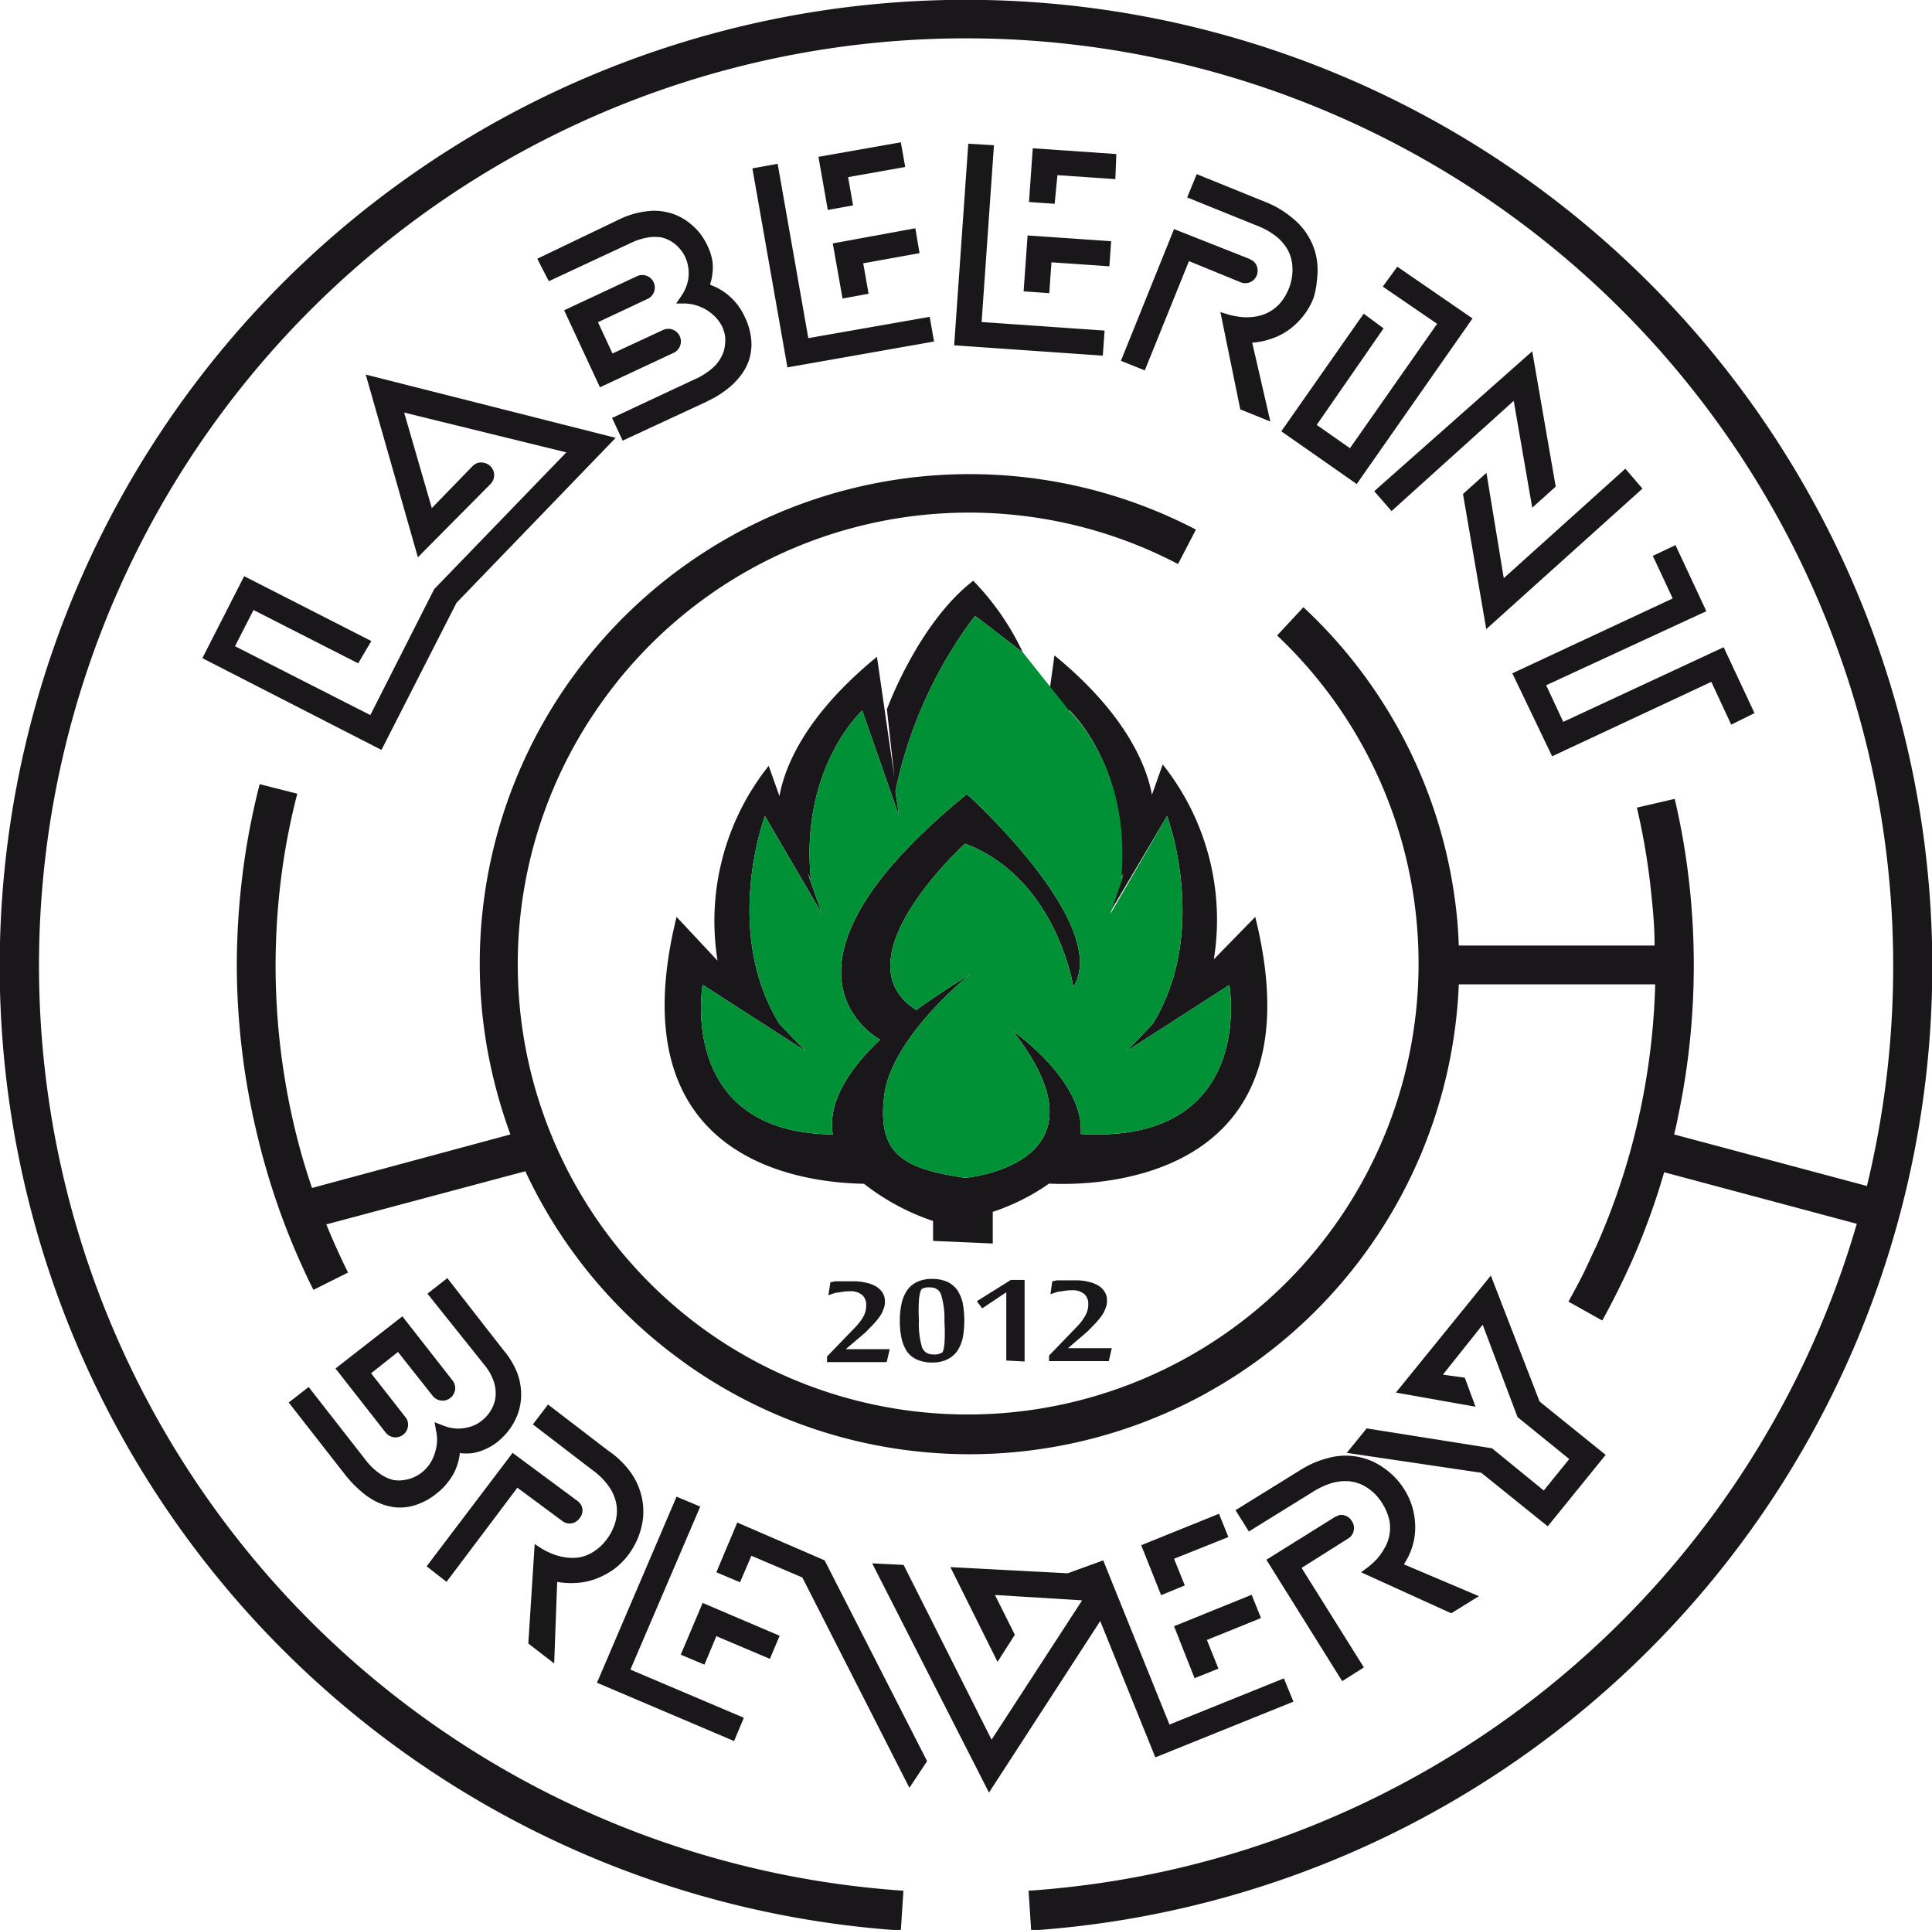 <?xml version="1.0" encoding="UTF-8"?> <svg xmlns="http://www.w3.org/2000/svg" viewBox="0 0 97.09 96.97"> <defs> <style>.cls-1{fill:#1a171b;}.cls-1,.cls-2{fill-rule:evenodd;}.cls-2{fill:#009036;}</style> </defs> <g id="Layer_2" data-name="Layer 2"> <g id="cdr_object"> <path class="cls-1" d="M21.82,29.6l6.64-6.87-8.15-2,1.39,4.8,2-2.06a.78.78,0,0,1,.3-.21.69.69,0,0,1,.35,0,.64.64,0,0,1,.29.16.62.62,0,0,1,.17.28.69.69,0,0,1,0,.35.72.72,0,0,1-.2.31L21,28l-2.62-9.18L30.94,22l-8,8.29-3.77,7.39-9-4.61,2.1-4.12,6.39,3.26L18,33.33l-5.26-2.68-.93,1.82,6.8,3.46ZM35.71,14.32a2.93,2.93,0,0,1,.59.29,3.07,3.07,0,0,1,1.13,1.32,3.26,3.26,0,0,1,.33,1.22,2.57,2.57,0,0,1-.14,1,2.73,2.73,0,0,1-.47.81,3.52,3.52,0,0,1-.62.6,5,5,0,0,1-.61.41l-.47.24-4.16,1.93L30.76,21l4.15-1.94a3.52,3.52,0,0,0,.9-.57,1.82,1.82,0,0,0,.45-.58,1.52,1.52,0,0,0,.17-.56,1.76,1.76,0,0,0,0-.51,2,2,0,0,0-.13-.41,1.88,1.88,0,0,0-.41-.56,2.18,2.18,0,0,0-.64-.43,2.23,2.23,0,0,0-.81-.19l-.46,0,.26-.38a2.15,2.15,0,0,0,.31-.67,1.85,1.85,0,0,0,.05-.66,1.9,1.9,0,0,0-.16-.61,1.66,1.66,0,0,0-.26-.41,1.72,1.72,0,0,0-.4-.36,1.67,1.67,0,0,0-.53-.23,2.16,2.16,0,0,0-.67,0,3.15,3.15,0,0,0-.84.26l-4.16,1.94L27,13l4.17-2a4.23,4.23,0,0,1,1.3-.38,2.83,2.83,0,0,1,1.12.06,2.74,2.74,0,0,1,.89.4,3.41,3.41,0,0,1,.66.6,3.36,3.36,0,0,1,.42.68,2.85,2.85,0,0,1,.24.75,2.37,2.37,0,0,1,0,.65,2.13,2.13,0,0,1-.11.5Zm-5.66,1.87.73,1.57,2.54-1.18a.63.63,0,0,1,.53,1.15l-3.7,1.73-1.8-3.87,3.7-1.73A.63.63,0,0,1,32.58,15Zm10.57.8,6.1-1.07.22,1.24-7.37,1.3-1.76-10,1.27-.23Zm2-8.09.25,1.42-1.27.23-.47-2.67,4.14-.73.22,1.24Zm.76,4.33.27,1.53L42.34,15l-.49-2.77L46,11.47l.21,1.25Zm5.95,2.95,6.18.43-.09,1.26-7.47-.52.71-10.13,1.29.08ZM53.14,8.8,53,10.24l-1.29-.09.19-2.7,4.2.29L56.05,9Zm-.3,4.38-.11,1.55-1.29-.09.2-2.81,4.2.29-.09,1.26Zm10.08,4,.92,4-1.51-.61-1-4.89.42.13a3.59,3.59,0,0,0,.57.11,2.5,2.5,0,0,0,.67,0,2.08,2.08,0,0,0,1.29-.63,2.68,2.68,0,0,0,.49-.79,2.61,2.61,0,0,0,.16-.61,2.58,2.58,0,0,0,0-.68,2,2,0,0,0-.23-.68,2.42,2.42,0,0,0-.55-.64,3.77,3.77,0,0,0-1-.56L59.66,9.92l.48-1.17,3.53,1.43A4.86,4.86,0,0,1,65,11a3.31,3.31,0,0,1,.82,1,3.2,3.2,0,0,1,.36,1.08,3.62,3.62,0,0,1,0,1A3.9,3.9,0,0,1,66,15a3.61,3.61,0,0,1-1.27,1.6,3.28,3.28,0,0,1-1,.47A3.62,3.62,0,0,1,62.92,17.22Zm-3.17-4.06-2.22,5.49-1.2-.48L59,11.51,62.77,13l.17.09a.6.6,0,0,1,.22.28.67.67,0,0,1,0,.46.62.62,0,0,1-.82.35Zm6.42,8.23,1.67,1.17,4.38-6.25L69.49,14.4l.73-1L74,16l-5.82,8.32-3.79-2.65,4.14-5.91,1,.74Zm9.9-1.21-6.14,5.54-.87-1L77,17.65l1.18,6.8L77,25.51Zm-.5,8.91,6.11-5.5.86,1-7.85,7.06-1.17-6.79,1.18-1.06Zm2.13,5.38.86,1.84,8.06-3.75,1.55,3.31L87,36.41l-1-2.15L78,38,76,33.83l8.06-3.76-1-2.14,1.14-.54,1.55,3.32Z"></path> <path class="cls-1" d="M55.44,78.4l3.33,8.25,5.75-2.32L65,85.5l-6.94,2.8-2.77-6.85-5.59,8.62L43.83,78.55l1.58.08,4.42,8.78,4.55-7L50,80.14l1,2-.87,1.36-2.37-4.76,5.9.31Zm-14,0,5.15,10.09-.89,1.34L40.32,79.26l-2.56-1.09-.57,1.33L36,79l1.05-2.5ZM23.11,73a2.82,2.82,0,0,1-.14.64,2.64,2.64,0,0,1-.43.79,2.89,2.89,0,0,1-.6.61,3.2,3.2,0,0,1-1.12.6,2.44,2.44,0,0,1-1,.09,2.78,2.78,0,0,1-.89-.27,3.43,3.43,0,0,1-.72-.47,6.51,6.51,0,0,1-.54-.51c-.12-.13-.23-.26-.34-.4l-2.82-3.61,1-.78,2.82,3.61a3.29,3.29,0,0,0,.75.74,2.07,2.07,0,0,0,.67.32,1.62,1.62,0,0,0,.58,0,1.8,1.8,0,0,0,.5-.15,1.93,1.93,0,0,0,.36-.22,1.89,1.89,0,0,0,.46-.52,2.32,2.32,0,0,0,.27-.72,1.94,1.94,0,0,0,0-.83l-.08-.46.44.17a2.09,2.09,0,0,0,.71.15,2.07,2.07,0,0,0,.66-.1,1.61,1.61,0,0,0,.55-.29,1.85,1.85,0,0,0,.61-.82,1.54,1.54,0,0,0,.1-.56,1.84,1.84,0,0,0-.12-.66,2.61,2.61,0,0,0-.44-.76L21.48,65l1-.78,2.83,3.63A4.05,4.05,0,0,1,26,69a3.18,3.18,0,0,1,.19,1.1,2.88,2.88,0,0,1-.19,1,3.33,3.33,0,0,1-.44.78,3.77,3.77,0,0,1-.56.57,3,3,0,0,1-.69.4,2.46,2.46,0,0,1-.62.17,2.9,2.9,0,0,1-.51,0ZM20,67.93,18.65,69l1.72,2.2a.58.58,0,0,1,.13.47.63.63,0,0,1-1.12.31l-2.52-3.22,3.36-2.62,2.52,3.22a.62.62,0,0,1-.11.88.63.63,0,0,1-.89-.11Zm8,11.56-.15,4.09-1.3-1,.32-5,.37.24a3.71,3.71,0,0,0,.53.26,2.83,2.83,0,0,0,.65.17,2.35,2.35,0,0,0,.7,0,2,2,0,0,0,.7-.28,2.44,2.44,0,0,0,.68-.64,2.23,2.23,0,0,0,.31-.54,2.16,2.16,0,0,0,.18-.66,1.88,1.88,0,0,0-.05-.71,2.2,2.2,0,0,0-.37-.77,3.44,3.44,0,0,0-.79-.78l-3-2.3.76-1,3,2.3A4.62,4.62,0,0,1,31.71,74a3.49,3.49,0,0,1,.53,1.18,3.36,3.36,0,0,1,.07,1.14,3.9,3.9,0,0,1-.27,1,4,4,0,0,1-.46.8,3.78,3.78,0,0,1-.72.72,3.89,3.89,0,0,1-.92.49,3.33,3.33,0,0,1-1.07.21A3.73,3.73,0,0,1,28.05,79.49Zm-2-4.74-3.56,4.73-1-.78L25.76,73,29,75.4a.86.86,0,0,1,.14.13.54.54,0,0,1,.13.32.6.6,0,0,1-.14.43.63.63,0,0,1-.4.26.62.62,0,0,1-.49-.13Zm5.68,9.14,5.7,2.42-.49,1.17L30,84.55l4-9.35,1.19.5ZM36,82.21l-.6,1.43-1.19-.5,1.1-2.6,3.87,1.65-.49,1.16Zm23-3.89.54,1.34-1.19.49-1-2.51,3.91-1.58.47,1.17Zm1.65,4.08.58,1.44-1.2.48L59,81.71l3.9-1.58.47,1.17Zm9.9-3.8,3.77,1.6-1.39.86L68.4,79l.35-.26a4,4,0,0,0,.43-.39,3,3,0,0,0,.39-.55,2,2,0,0,0,.25-1.41,2.71,2.71,0,0,0-.36-.86,2.63,2.63,0,0,0-.39-.49,2.67,2.67,0,0,0-.55-.4,2,2,0,0,0-.69-.21,2.38,2.38,0,0,0-.84.07,3.73,3.73,0,0,0-1,.45l-3.23,2-.67-1.07,3.23-2a4.86,4.86,0,0,1,1.46-.63,3.29,3.29,0,0,1,2.38.27,4.19,4.19,0,0,1,.84.61,3.66,3.66,0,0,1,.58.72,3.51,3.51,0,0,1,.41.93,3.66,3.66,0,0,1,.13,1,3.2,3.2,0,0,1-.19,1.06A3.45,3.45,0,0,1,70.55,78.6Zm-5.14.18,3.13,5-1.09.69-3.81-6.1,3.43-2.14.17-.08a.47.47,0,0,1,.35,0,.59.59,0,0,1,.35.29.58.58,0,0,1,.09.46.59.59,0,0,1-.29.41Zm12.17-3.89,1.28-1.58-2.6-2.11-1.75-4.64-2,2.51,1.1.15.54,1.46-4-.71,4.77-5.88,2.45,6.33,3.32,2.68-2.91,3.59L74.44,74l-6.76-1,1-1.23,6.3,1Z"></path> <path class="cls-1" d="M63.08,46.07,61,48.2a12.51,12.51,0,0,0-2.57-9.79l-.54,1.52c-.25-1.36-1.23-4-4.9-7l-1.11,8,1.85-5.25s3.13,2.86,2.58,8.48l.14-.28-.69,2L58.65,41s2.16,5.77-.73,10.46l-1.3,1.35,5.16-3.32s1.4,8-7.47,7.49c.21-2.67-3.41-5.18-3.41-5.18,5.26,6.73-2.4,7.38-2.4,7.38-3.14-.46-4.43-1.2-4.06-4.15s4.33-6.09,4.33-6.09c-1,.63-1.94,1.23-2.72,1.81-4-2.52,2.45-8.36,2.45-8.36,4.61,1.75,5.44,7.2,5.44,7.2,1.94-3.14-5.35-9.69-5.35-9.69C38,48.53,43.82,52,44.23,52.24c-2,1.89-2.59,3.47-2.38,4.76-7.85-.08-6.54-7.52-6.54-7.52l5.16,3.32-1.3-1.35C36.28,46.76,38.44,41,38.44,41l2.86,4.9-.7-2,.15.28c-.56-5.62,2.58-8.48,2.58-8.48L45.18,41,45,39.75a22,22,0,0,1,4-8.81l2.4,1.84a13.24,13.24,0,0,0-2.49-3.6c-2.77,2.13-4.34,6.46-4.34,6.46l.38,3.44L44.07,33c-3.67,3-4.65,5.6-4.9,7l-.54-1.52a12.51,12.51,0,0,0-2.57,9.79L34,46.07c-3,12.12,6.06,13.35,9.42,13.41a11.64,11.64,0,0,0,3.47,1.87v1l3,.13V60.89a10.89,10.89,0,0,0,2.83-1.42C54.62,59.57,66.47,59.67,63.08,46.07Z"></path> <path class="cls-2" d="M53.76,35.74s3.13,2.86,2.58,8.48l.14-.28-.69,2L58.65,41s2.16,5.77-.73,10.46l-1.3,1.35,5.16-3.32s1.4,8-7.47,7.49c.21-2.67-3.41-5.18-3.41-5.18,5.26,6.73-2.4,7.38-2.4,7.38-3.14-.46-4.43-1.2-4.06-4.15s4.33-6.09,4.33-6.09c-1,.63-1.94,1.23-2.72,1.81-4-2.52,2.45-8.36,2.45-8.36,4.61,1.75,5.44,7.2,5.44,7.2,1.94-3.14-5.35-9.69-5.35-9.69C38,48.53,43.82,52,44.23,52.24c-2,1.89-2.59,3.47-2.38,4.76-7.85-.08-6.54-7.52-6.54-7.52l5.16,3.32-1.3-1.35C36.28,46.76,38.44,41,38.44,41l2.86,4.9-.7-2,.15.28c-.56-5.62,2.58-8.48,2.58-8.48L45.18,41,45,39.75a22,22,0,0,1,4-8.81l2.4,1.84Z"></path> <path class="cls-1" d="M84.13,57l9.69,2.59a46.92,46.92,0,0,0,1.32-11.07A46.59,46.59,0,1,0,45.4,95L45.27,97a48.56,48.56,0,1,1,6.55,0L51.69,95A46.63,46.63,0,0,0,93.31,61.49L83.63,58.9A35.32,35.32,0,0,1,82,63.38c-.23.51-.46,1-.71,1.5s-.51,1-.77,1.47l-1.7-.95c.26-.47.51-.93.74-1.39s.46-1,.67-1.42a34.27,34.27,0,0,0,2.21-6.85,35,35,0,0,0,.74-6.28H73.31A24.61,24.61,0,0,1,34.48,68.53l-.08-.06h0a24.57,24.57,0,0,1-8-9.62l-10,2.67c.33.82.7,1.63,1.09,2.42l-1.74.87a36.1,36.1,0,0,1-2.85-7.9,36.65,36.65,0,0,1-1-8.37,37.7,37.7,0,0,1,.29-4.62,36,36,0,0,1,.86-4.52l1.89.48a33.51,33.51,0,0,0-.82,4.29,35.18,35.18,0,0,0,.64,12.3,32.81,32.81,0,0,0,.92,3.22L25.65,57a25.65,25.65,0,0,1-1.19-4.45,24.55,24.55,0,0,1,4.19-18.36l.06-.08h0a24.61,24.61,0,0,1,31.39-7.5l-.9,1.73a22.64,22.64,0,0,0-29,7h0a22.65,22.65,0,0,0,5.37,31.59h0a22.66,22.66,0,0,0,28.61-35l1.32-1.42A24.55,24.55,0,0,1,73.21,46c.05.5.08,1,.1,1.51h9.84c0-1-.1-2-.21-3a34,34,0,0,0-.68-3.93l1.9-.44a35.25,35.25,0,0,1,.72,4.15,37,37,0,0,1-.55,11.81C84.27,56.43,84.2,56.72,84.13,57Z"></path> <path class="cls-1" d="M42.5,67.79h1.34l.87,0-.15.65h-3v-.28l1.38-1.43a3.08,3.08,0,0,0,.44-.56,1.21,1.21,0,0,0,.15-.6.65.65,0,0,0-.2-.5.9.9,0,0,0-.63-.19,2.62,2.62,0,0,0-.54.06c-.19,0-.37.09-.53.14l.1-.65.23-.05.31,0,.33,0h.3a2.45,2.45,0,0,1,.62.07,1.66,1.66,0,0,1,.49.18,1,1,0,0,1,.34.32.78.78,0,0,1,.12.44.94.94,0,0,1-.08.41,1.47,1.47,0,0,1-.21.39,3.59,3.59,0,0,1-.32.38l-.38.39Zm4.34.67a1.81,1.81,0,0,1-.74-.14,1.19,1.19,0,0,1-.51-.4,1.91,1.91,0,0,1-.28-.66,4,4,0,0,1-.09-.9,3.88,3.88,0,0,1,.09-.87,1.8,1.8,0,0,1,.28-.66,1.21,1.21,0,0,1,.5-.42,1.7,1.7,0,0,1,.75-.15,1.82,1.82,0,0,1,.75.14,1.29,1.29,0,0,1,.51.41,2,2,0,0,1,.28.66,4.88,4.88,0,0,1,0,1.76,2,2,0,0,1-.28.66,1.31,1.31,0,0,1-.51.42A1.67,1.67,0,0,1,46.84,68.46Zm-.66-2.1a4.05,4.05,0,0,0,.14,1.28.54.54,0,0,0,.52.41,1.09,1.09,0,0,0,.26,0,.9.9,0,0,0,.23-.08c.05,0,.1-.17.13-.43a8.38,8.38,0,0,0,0-1.15,4.08,4.08,0,0,0-.15-1.28.53.53,0,0,0-.51-.42,1,1,0,0,0-.25,0,.6.6,0,0,0-.19.06c-.07,0-.13.18-.17.46A8.34,8.34,0,0,0,46.18,66.36Zm4.39,2V64.93l-1.21.81-.27-.36,1.71-1.07h.69v4.1Zm3.1-.62H55l.87,0-.15.65h-3v-.28l1.38-1.43a2.62,2.62,0,0,0,.43-.56,1.12,1.12,0,0,0,.16-.6.65.65,0,0,0-.2-.5.91.91,0,0,0-.64-.19,2.61,2.61,0,0,0-.53.06c-.19,0-.37.09-.53.14l.09-.65.24-.05.31,0,.33,0h.3a2.51,2.51,0,0,1,.62.07,1.66,1.66,0,0,1,.49.18,1,1,0,0,1,.34.32.78.78,0,0,1,.12.44.94.94,0,0,1-.08.41,1.47,1.47,0,0,1-.21.39,3.59,3.59,0,0,1-.32.38l-.38.39Z"></path> </g> </g> </svg> 
